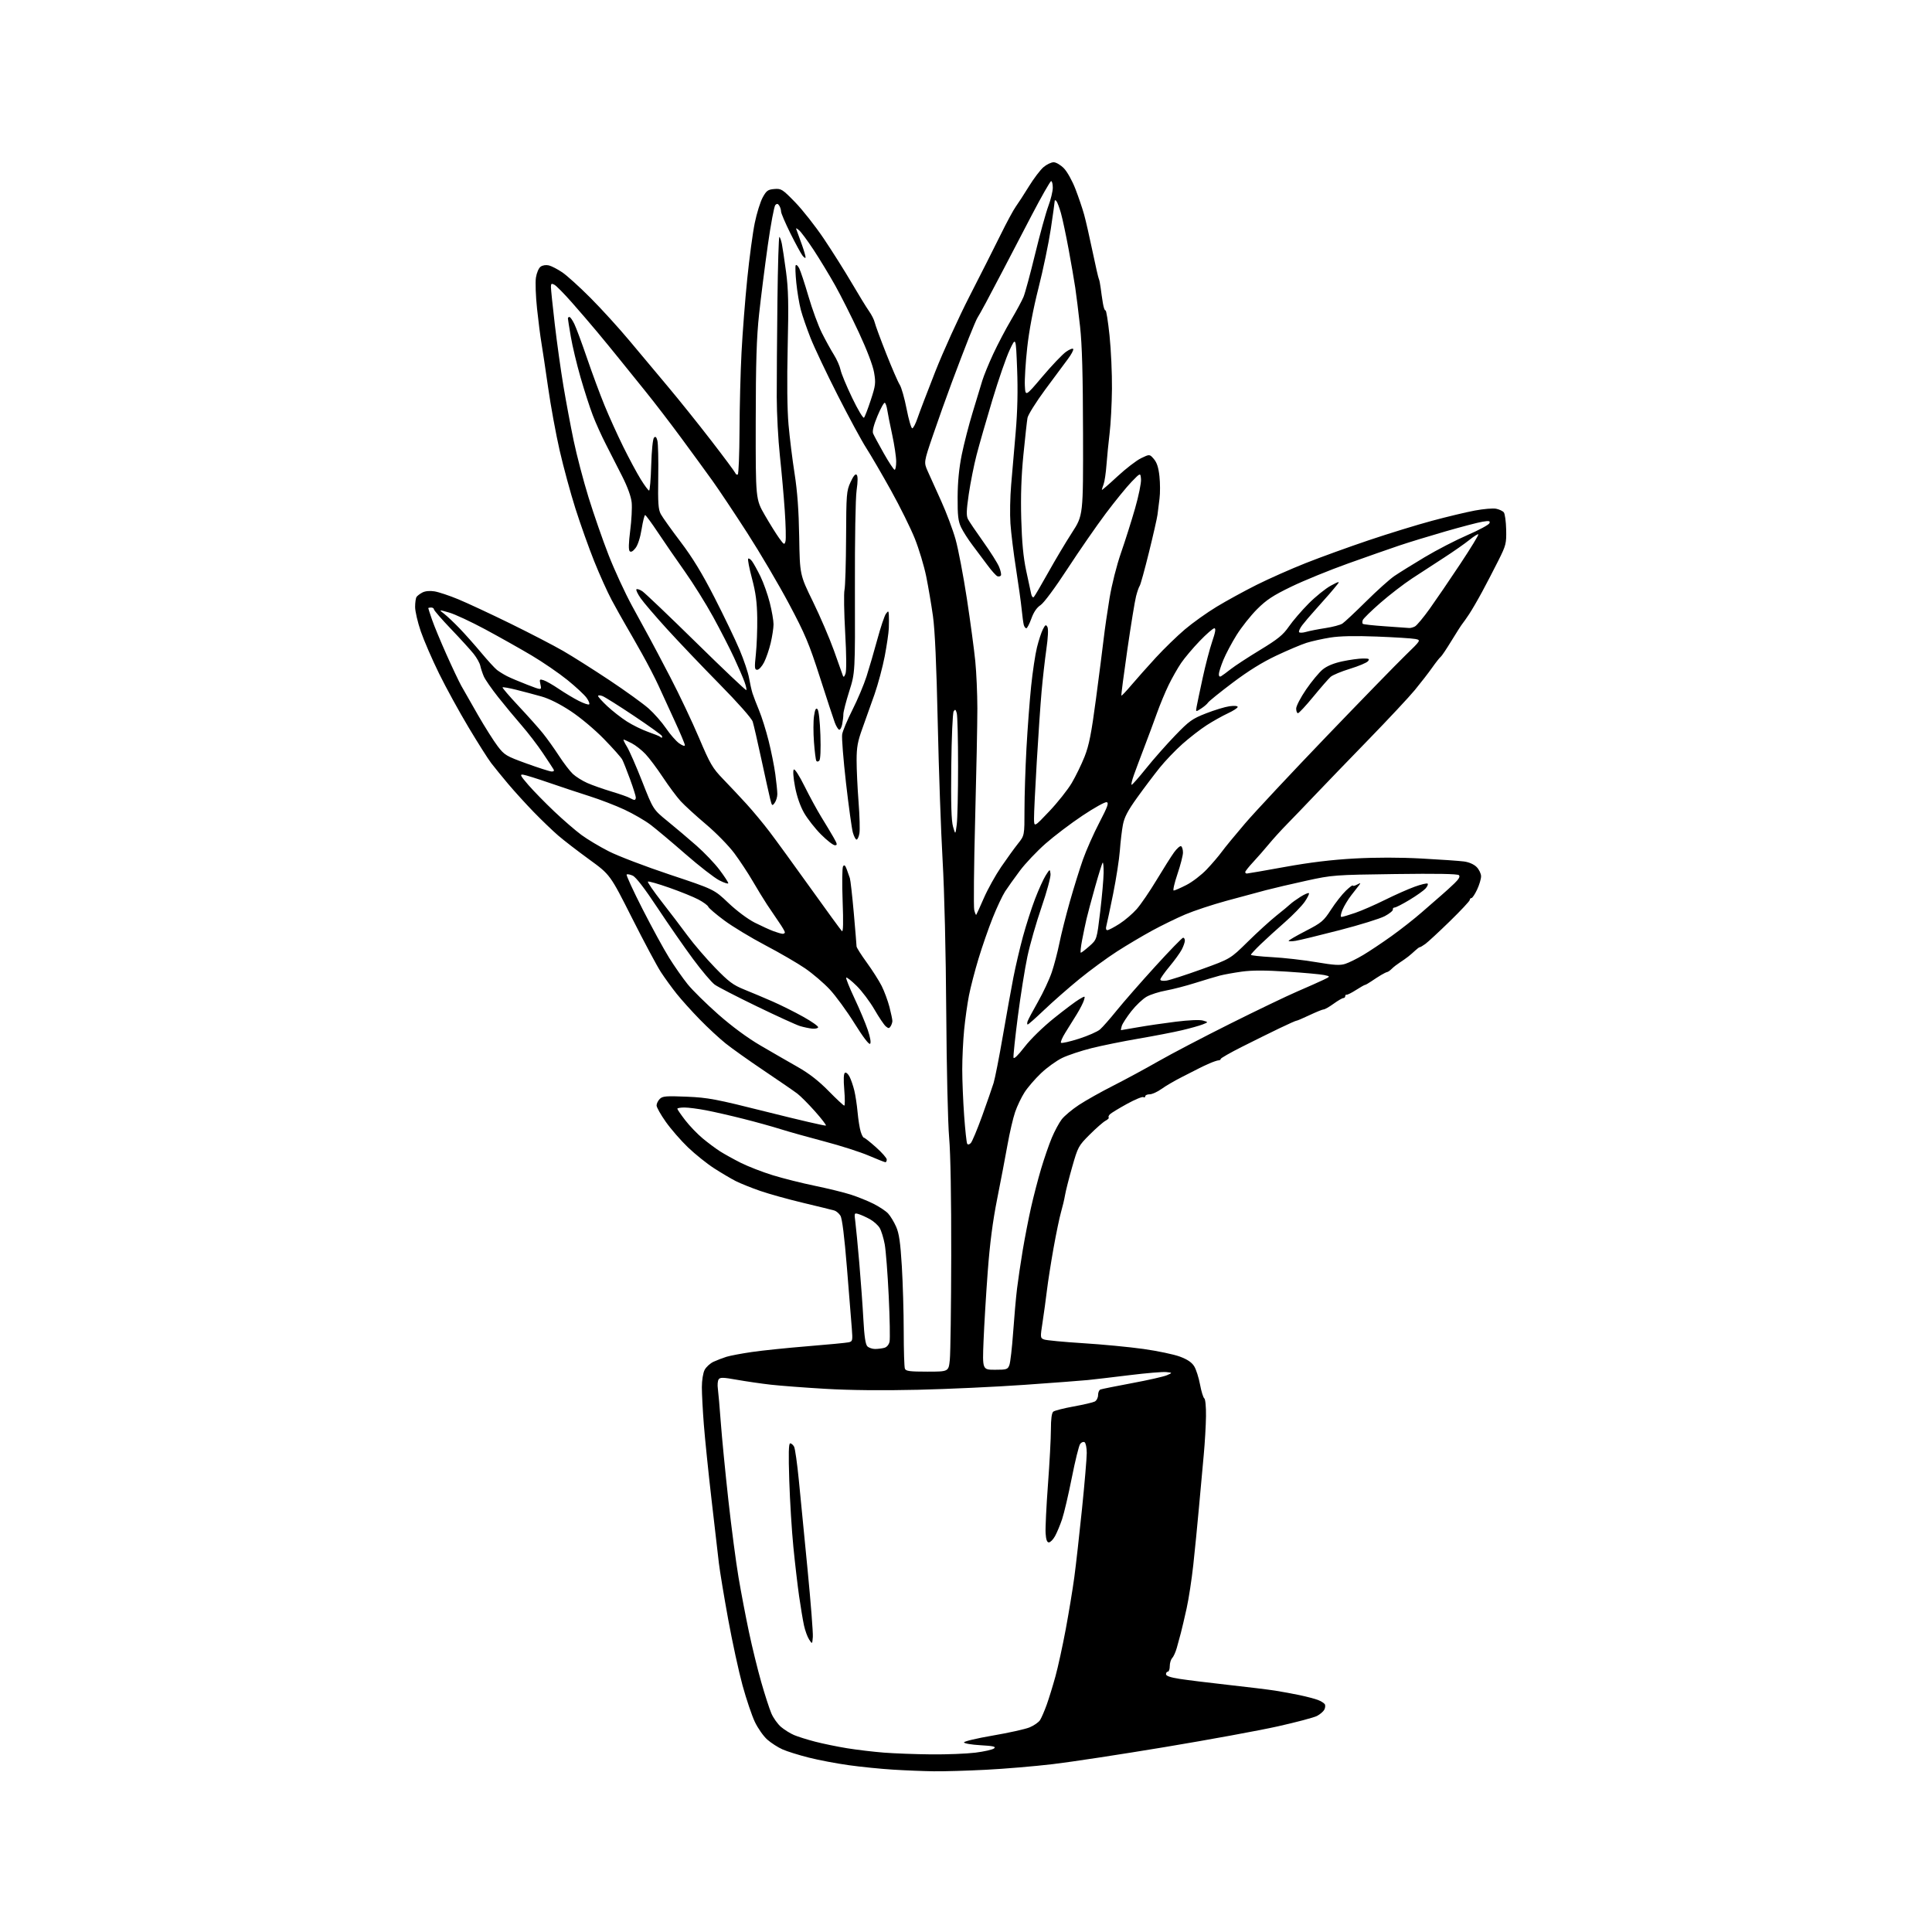 <?xml version="1.0" encoding="UTF-8" standalone="no"?>
<svg 
  version="1.1" 
  xmlns="http://www.w3.org/2000/svg" 
  xmlns:xlink="http://www.w3.org/1999/xlink" 
  xmlns:svg="http://www.w3.org/2000/svg"
  xmlns:rdf="http://www.w3.org/1999/02/22-rdf-syntax-ns#"
  xmlns:cc="http://creativecommons.org/ns#"
  xmlns:dc="http://purl.org/dc/elements/1.1/"
  viewBox="0 0 1024 1024"
  width="1024"
  height="1024"
>
<style>svg {background-color: white; }</style>"
<path stroke="none" fill="black" fill-rule="evenodd" d="M495.00,938.82C489.77,938.75 480.10,938.37 473.50,937.96C466.90,937.56 456.20,936.48 449.73,935.57C443.26,934.67 433.72,932.85 428.54,931.53C423.36,930.22 417.15,928.28 414.76,927.22C412.36,926.16 408.74,923.83 406.70,922.04C404.67,920.26 401.70,916.03 400.09,912.65C398.49,909.27 395.55,900.55 393.55,893.27C391.56,885.99 388.14,870.24 385.95,858.27C383.77,846.30 381.55,832.90 381.02,828.50C380.50,824.10 378.73,808.80 377.09,794.50C375.44,780.20 373.63,762.45 373.05,755.05C372.47,747.65 372.00,738.74 372.00,735.25C372.00,731.65 372.63,727.68 373.46,726.09C374.26,724.54 376.39,722.59 378.21,721.75C380.02,720.92 383.07,719.74 385.00,719.14C386.93,718.54 393.00,717.39 398.50,716.59C404.00,715.78 417.27,714.41 428.00,713.54C438.73,712.67 448.51,711.73 449.76,711.46C451.89,710.99 451.98,710.60 451.49,704.23C451.21,700.53 450.04,686.02 448.90,672.00C447.53,655.16 446.35,645.76 445.44,644.33C444.68,643.13 443.25,641.91 442.28,641.61C441.30,641.31 433.96,639.51 425.97,637.61C417.97,635.71 407.61,632.83 402.93,631.21C398.25,629.59 392.42,627.24 389.96,626.00C387.51,624.75 382.36,621.71 378.52,619.24C374.68,616.77 368.44,611.76 364.64,608.12C360.85,604.48 355.56,598.39 352.88,594.59C350.19,590.79 348.00,586.89 348.00,585.91C348.00,584.94 348.76,583.38 349.70,582.45C351.17,580.97 353.03,580.82 363.95,581.27C375.34,581.75 379.32,582.50 406.88,589.43C423.60,593.63 437.49,596.85 437.75,596.58C438.02,596.31 435.43,592.94 431.99,589.07C428.56,585.21 424.34,580.97 422.63,579.66C420.91,578.35 413.00,572.91 405.06,567.57C397.12,562.24 387.89,555.68 384.56,553.01C381.23,550.33 375.07,544.63 370.88,540.32C366.68,536.02 361.18,529.91 358.65,526.74C356.12,523.58 352.37,518.40 350.30,515.24C348.24,512.09 341.34,499.17 334.97,486.54C323.38,463.58 323.38,463.58 312.32,455.54C306.23,451.12 298.84,445.42 295.88,442.87C292.92,440.32 287.06,434.69 282.86,430.37C278.67,426.04 272.58,419.35 269.34,415.50C266.10,411.65 262.07,406.70 260.38,404.50C258.69,402.30 253.27,393.75 248.34,385.50C243.40,377.25 236.37,364.43 232.72,357.00C229.07,349.57 224.71,339.53 223.04,334.67C221.37,329.81 220.01,323.96 220.02,321.67C220.02,319.38 220.36,317.00 220.77,316.40C221.17,315.79 222.57,314.73 223.88,314.04C225.36,313.26 227.78,313.03 230.27,313.43C232.48,313.78 238.15,315.67 242.89,317.63C247.62,319.59 260.05,325.38 270.50,330.50C280.95,335.63 293.55,342.16 298.50,345.02C303.45,347.88 314.48,354.86 323.00,360.52C331.52,366.19 340.88,372.94 343.79,375.52C346.70,378.11 350.85,382.84 353.02,386.03C355.19,389.23 358.32,392.81 359.98,393.99C361.73,395.23 363.00,395.64 363.00,394.97C363.00,394.32 360.58,388.55 357.62,382.15C354.66,375.74 350.81,367.35 349.07,363.50C347.32,359.65 343.37,352.00 340.28,346.50C337.20,341.00 333.22,334.02 331.44,331.00C329.67,327.98 326.41,322.12 324.19,318.00C321.98,313.88 317.82,304.65 314.95,297.50C312.09,290.35 307.60,277.75 304.98,269.50C302.36,261.25 298.60,247.38 296.61,238.68C294.62,229.98 291.86,214.90 290.48,205.18C289.09,195.46 287.49,184.80 286.93,181.50C286.37,178.20 285.34,170.13 284.64,163.57C283.94,157.01 283.68,149.62 284.05,147.15C284.44,144.63 285.52,142.09 286.53,141.36C287.58,140.58 289.39,140.30 290.91,140.67C292.34,141.02 295.52,142.67 298.00,144.34C300.48,146.01 307.23,152.13 313.02,157.94C318.81,163.75 328.05,173.90 333.56,180.50C339.06,187.10 348.33,198.16 354.14,205.07C359.94,211.98 370.22,224.79 376.96,233.54C383.71,242.28 389.45,250.01 389.72,250.71C389.99,251.41 390.58,251.76 391.04,251.48C391.49,251.20 391.90,240.74 391.96,228.23C392.01,215.73 392.48,197.10 393.02,186.84C393.55,176.58 394.91,159.03 396.05,147.84C397.18,136.65 398.98,123.28 400.05,118.13C401.11,112.97 403.01,106.90 404.25,104.63C406.23,101.03 407.02,100.46 410.41,100.18C414.07,99.88 414.71,100.28 421.43,107.18C425.35,111.21 432.19,119.90 436.63,126.50C441.07,133.10 447.74,143.68 451.45,150.00C455.15,156.32 459.28,163.05 460.62,164.94C461.96,166.83 463.32,169.53 463.63,170.94C463.95,172.35 466.69,179.79 469.73,187.47C472.76,195.15 475.98,202.56 476.87,203.92C477.77,205.29 479.41,211.06 480.52,216.75C481.63,222.44 482.98,227.06 483.52,227.01C484.06,226.97 485.29,224.59 486.27,221.72C487.24,218.85 491.48,207.72 495.70,197.00C499.92,186.28 508.10,168.28 513.88,157.00C519.66,145.72 527.05,131.10 530.30,124.50C533.54,117.90 537.19,111.15 538.40,109.50C539.60,107.85 542.72,103.04 545.33,98.81C547.93,94.58 551.44,89.97 553.11,88.56C554.78,87.15 557.19,86.00 558.46,86.00C559.73,86.00 562.16,87.43 563.88,89.19C565.63,90.98 568.33,95.82 570.01,100.19C571.67,104.49 573.74,110.59 574.61,113.75C575.49,116.91 577.50,125.72 579.08,133.31C580.66,140.91 582.17,147.46 582.42,147.87C582.67,148.28 583.10,150.39 583.37,152.56C583.64,154.72 584.17,158.40 584.56,160.73C584.94,163.06 585.56,164.77 585.94,164.53C586.33,164.30 587.28,170.27 588.07,177.80C588.86,185.34 589.44,198.06 589.36,206.09C589.28,214.11 588.72,224.69 588.12,229.59C587.53,234.49 586.78,242.03 586.46,246.34C586.14,250.65 585.46,255.29 584.94,256.65C584.42,258.02 584.00,259.36 584.00,259.65C584.00,259.94 587.67,256.77 592.15,252.60C596.63,248.44 602.32,244.05 604.81,242.85C609.32,240.67 609.32,240.67 611.57,243.29C613.17,245.15 614.04,247.83 614.53,252.45C614.92,256.05 614.94,261.35 614.57,264.24C614.21,267.14 613.73,270.98 613.50,272.79C613.27,274.61 611.23,283.61 608.96,292.79C606.69,301.98 604.49,309.95 604.07,310.50C603.65,311.05 602.78,313.52 602.14,316.00C601.49,318.48 599.41,331.27 597.50,344.44C595.60,357.60 594.18,368.51 594.36,368.69C594.53,368.87 596.94,366.33 599.71,363.05C602.49,359.78 608.30,353.24 612.63,348.53C616.96,343.82 623.88,337.11 628.00,333.61C632.12,330.11 639.72,324.69 644.88,321.57C650.04,318.44 659.54,313.24 666.01,310.00C672.47,306.76 684.22,301.55 692.13,298.42C700.03,295.29 715.05,289.85 725.50,286.33C735.95,282.81 751.02,278.17 759.00,276.03C766.98,273.88 777.21,271.43 781.74,270.59C786.27,269.74 791.32,269.31 792.97,269.64C794.61,269.97 796.44,270.83 797.04,271.55C797.64,272.27 798.20,276.38 798.30,280.68C798.46,288.04 798.22,289.00 794.22,297.00C791.88,301.68 788.02,309.10 785.65,313.50C783.28,317.90 780.14,323.30 778.68,325.50C777.22,327.70 775.58,330.03 775.04,330.68C774.50,331.33 771.91,335.38 769.28,339.68C766.66,343.98 764.09,347.81 763.56,348.18C763.04,348.55 761.01,351.12 759.06,353.89C757.10,356.67 752.98,361.98 749.90,365.72C746.83,369.45 735.77,381.27 725.34,392.00C714.91,402.73 702.13,415.97 696.94,421.43C691.75,426.90 685.02,433.89 682.00,436.97C678.98,440.05 674.70,444.76 672.50,447.43C670.30,450.10 666.59,454.34 664.25,456.86C661.91,459.37 660.00,461.78 660.00,462.21C660.00,462.65 660.38,463.00 660.83,463.00C661.29,463.00 670.39,461.42 681.04,459.49C694.42,457.07 705.84,455.69 717.96,455.02C729.25,454.41 741.91,454.41 753.50,455.04C763.40,455.57 773.47,456.27 775.88,456.59C778.57,456.94 781.16,458.07 782.63,459.53C783.93,460.84 785.00,463.06 785.00,464.47C785.00,465.87 784.05,469.04 782.89,471.51C781.73,473.98 780.38,476.00 779.89,476.00C779.40,476.00 779.00,476.45 779.00,477.00C779.00,477.55 774.26,482.61 768.48,488.25C762.69,493.89 756.85,499.30 755.50,500.28C754.15,501.26 752.81,502.05 752.52,502.03C752.24,502.01 751.17,502.79 750.15,503.75C749.13,504.71 747.45,506.18 746.40,507.00C745.35,507.82 743.33,509.26 741.89,510.18C740.45,511.11 738.56,512.58 737.68,513.47C736.79,514.35 735.72,515.12 735.29,515.18C734.85,515.23 733.38,515.96 732.00,516.78C730.62,517.61 728.28,519.12 726.79,520.14C725.30,521.16 723.83,522.00 723.52,522.00C723.21,522.00 721.06,523.22 718.73,524.71C716.40,526.21 714.16,527.33 713.75,527.21C713.34,527.10 713.00,527.45 713.00,528.00C713.00,528.55 712.55,529.00 711.99,529.00C711.44,529.00 709.12,530.35 706.84,532.00C704.56,533.65 702.20,535.00 701.60,535.00C700.99,535.00 697.58,536.39 694.00,538.08C690.42,539.77 687.36,541.07 687.20,540.98C687.03,540.88 682.98,542.68 678.20,544.98C673.41,547.28 664.44,551.71 658.26,554.83C652.07,557.95 647.01,560.84 647.01,561.25C647.00,561.66 646.51,562.00 645.90,562.00C645.30,562.00 643.16,562.71 641.15,563.58C639.14,564.46 636.64,565.63 635.59,566.19C634.55,566.75 630.51,568.81 626.63,570.75C622.75,572.70 617.81,575.58 615.64,577.15C613.47,578.72 610.64,580.00 609.35,580.00C608.06,580.00 607.00,580.48 607.00,581.06C607.00,581.64 606.55,581.84 605.99,581.49C605.44,581.15 601.50,582.79 597.24,585.13C592.98,587.48 588.96,589.93 588.30,590.58C587.64,591.23 587.34,592.00 587.63,592.30C587.93,592.60 587.16,593.38 585.92,594.04C584.69,594.70 580.92,598.00 577.55,601.37C571.61,607.31 571.32,607.85 568.28,618.50C566.56,624.55 564.84,631.30 564.48,633.50C564.11,635.70 563.15,639.75 562.35,642.50C561.56,645.25 559.78,653.80 558.40,661.50C557.03,669.20 555.44,679.33 554.88,684.00C554.32,688.67 553.28,696.25 552.58,700.83C551.32,708.96 551.34,709.18 553.39,709.96C554.55,710.39 563.83,711.28 574.00,711.92C584.17,712.55 598.60,713.93 606.06,714.98C613.51,716.03 622.21,717.85 625.38,719.04C629.42,720.55 631.70,722.11 632.98,724.21C633.99,725.87 635.37,730.21 636.05,733.86C636.73,737.51 637.75,740.80 638.30,741.16C638.87,741.52 639.27,745.67 639.20,750.66C639.14,755.52 638.61,764.67 638.02,771.00C637.44,777.33 636.29,789.92 635.47,799.00C634.66,808.08 633.30,821.80 632.46,829.50C631.62,837.20 630.03,847.55 628.93,852.50C627.83,857.45 626.46,863.30 625.88,865.50C625.31,867.70 624.32,871.30 623.70,873.50C623.07,875.70 621.98,878.09 621.28,878.82C620.58,879.55 620.00,881.46 620.00,883.07C620.00,884.68 619.55,886.00 619.00,886.00C618.45,886.00 618.00,886.61 618.00,887.36C618.00,888.28 620.35,889.09 625.25,889.85C629.24,890.47 640.83,891.90 651.00,893.03C661.17,894.15 672.36,895.52 675.86,896.07C679.35,896.62 685.21,897.70 688.88,898.47C692.55,899.25 696.88,900.38 698.50,901.00C700.13,901.62 701.77,902.64 702.16,903.26C702.55,903.88 702.43,905.20 701.90,906.19C701.37,907.17 699.62,908.66 698.01,909.50C696.39,910.33 687.07,912.81 677.28,915.00C667.50,917.19 640.59,922.13 617.48,925.97C594.36,929.82 567.59,933.90 557.98,935.03C548.36,936.17 532.40,937.52 522.50,938.02C512.60,938.53 500.23,938.89 495.00,938.82zM493.53,929.86C501.79,929.94 512.35,929.52 516.99,928.94C521.64,928.36 526.09,927.35 526.88,926.69C528.03,925.74 526.55,925.40 519.65,925.00C514.88,924.73 510.96,924.05 510.94,923.50C510.92,922.95 517.79,921.32 526.20,919.88C534.62,918.44 543.39,916.49 545.69,915.55C548.00,914.60 550.50,912.86 551.26,911.67C552.02,910.47 553.60,906.80 554.79,903.50C555.97,900.20 558.05,893.45 559.41,888.50C560.77,883.55 563.23,872.30 564.87,863.50C566.50,854.70 568.55,842.33 569.40,836.00C570.26,829.67 572.09,813.38 573.48,799.79C574.87,786.19 576.00,772.83 576.00,770.10C576.00,767.36 575.48,764.80 574.85,764.41C574.21,764.01 573.16,764.43 572.50,765.33C571.84,766.23 569.85,774.28 568.08,783.23C566.30,792.18 563.99,802.07 562.93,805.21C561.87,808.34 560.18,812.39 559.17,814.21C558.16,816.02 556.69,817.50 555.91,817.50C554.93,817.50 554.41,816.01 554.19,812.63C554.02,809.94 554.58,798.35 555.44,786.86C556.30,775.38 557.00,762.21 557.00,757.61C557.00,752.13 557.43,748.89 558.25,748.21C558.94,747.65 563.77,746.41 569.00,745.46C574.23,744.52 579.29,743.34 580.25,742.84C581.21,742.34 582.00,740.81 582.00,739.43C582.00,738.06 582.56,736.72 583.25,736.46C583.94,736.20 591.48,734.68 600.00,733.09C608.52,731.51 616.85,729.62 618.50,728.90C621.50,727.59 621.50,727.59 618.17,727.23C616.33,727.03 607.56,727.76 598.67,728.86C589.77,729.96 579.80,731.13 576.50,731.46C573.20,731.79 558.12,732.93 543.00,733.99C527.88,735.06 502.45,736.24 486.50,736.61C467.85,737.05 450.36,736.87 437.50,736.11C426.50,735.47 413.45,734.47 408.50,733.91C403.55,733.35 395.51,732.18 390.64,731.32C383.15,729.99 381.63,729.96 380.88,731.13C380.38,731.88 380.20,734.08 380.48,736.00C380.75,737.92 381.45,746.02 382.04,754.00C382.63,761.98 384.43,780.42 386.04,795.00C387.65,809.58 390.08,828.02 391.43,836.00C392.78,843.98 395.27,857.02 396.96,865.00C398.64,872.98 401.58,884.94 403.48,891.59C405.38,898.24 407.80,905.70 408.85,908.16C409.91,910.62 412.23,913.85 414.01,915.35C415.79,916.85 418.87,918.77 420.87,919.62C422.87,920.47 427.88,922.04 432.00,923.11C436.12,924.18 443.77,925.76 449.00,926.61C454.23,927.46 463.00,928.50 468.50,928.93C474.00,929.36 485.26,929.78 493.53,929.86zM430.82,867.63C430.50,871.50 430.50,871.50 428.86,869.00C427.96,867.62 426.73,864.25 426.13,861.50C425.53,858.75 424.37,851.77 423.54,846.00C422.72,840.23 421.35,828.52 420.51,820.00C419.66,811.48 418.68,795.61 418.33,784.75C417.87,770.46 418.00,765.00 418.81,765.00C419.43,765.00 420.36,765.80 420.89,766.79C421.41,767.77 422.54,775.76 423.40,784.54C424.26,793.32 426.35,814.73 428.05,832.13C429.74,849.53 430.99,865.50 430.82,867.63zM491.49,727.00C502.77,727.00 502.77,727.00 503.42,720.75C503.78,717.31 504.12,692.45 504.17,665.50C504.22,635.03 503.81,611.40 503.07,603.00C502.40,595.47 501.72,566.06 501.53,536.50C501.33,504.78 500.55,472.46 499.60,456.00C498.73,440.88 497.57,408.02 497.02,383.00C496.35,352.33 495.53,333.91 494.48,326.50C493.63,320.45 492.02,311.00 490.91,305.50C489.79,300.00 487.08,291.00 484.89,285.50C482.69,280.00 477.01,268.52 472.27,260.00C467.53,251.47 461.63,241.35 459.16,237.50C456.68,233.65 449.85,221.03 443.97,209.45C438.08,197.87 431.62,184.23 429.60,179.13C427.59,174.02 425.26,167.30 424.44,164.18C423.62,161.05 422.55,154.68 422.07,150.00C421.59,145.32 421.44,141.10 421.74,140.61C422.05,140.12 422.87,140.82 423.58,142.17C424.29,143.53 426.50,150.23 428.50,157.07C430.49,163.91 433.70,172.65 435.63,176.50C437.56,180.35 440.42,185.53 441.97,188.00C443.53,190.47 445.11,194.07 445.50,196.00C445.88,197.93 448.66,204.62 451.67,210.88C454.67,217.14 457.50,221.87 457.94,221.38C458.39,220.90 460.01,216.68 461.54,212.01C464.08,204.27 464.23,202.98 463.28,197.43C462.64,193.70 459.51,185.47 455.19,176.19C451.31,167.86 445.64,156.60 442.60,151.18C439.56,145.76 434.43,137.32 431.21,132.41C427.98,127.51 424.51,122.83 423.48,122.00C421.77,120.62 421.69,120.66 422.42,122.50C422.85,123.60 424.06,126.93 425.10,129.91C426.15,132.88 426.99,135.81 426.97,136.41C426.95,137.01 426.23,136.60 425.37,135.50C424.51,134.40 421.60,129.05 418.90,123.62C416.21,118.18 413.99,113.01 413.98,112.12C413.98,111.23 413.55,109.83 413.03,109.01C412.32,107.90 411.80,107.80 410.95,108.65C410.32,109.28 408.52,118.89 406.95,130.01C405.38,141.13 403.31,157.49 402.35,166.36C400.99,178.90 400.59,191.67 400.55,223.55C400.50,264.59 400.50,264.59 405.38,273.05C408.06,277.70 411.50,283.20 413.01,285.28C415.57,288.81 415.79,288.91 416.33,286.86C416.64,285.65 416.47,278.33 415.94,270.58C415.41,262.84 414.24,249.75 413.35,241.50C412.46,233.25 411.71,219.30 411.69,210.50C411.67,201.70 411.83,178.90 412.05,159.83C412.27,140.76 412.74,125.34 413.10,125.56C413.45,125.78 414.04,127.43 414.40,129.23C414.77,131.03 415.76,137.68 416.61,144.00C417.86,153.28 418.03,161.00 417.49,184.00C417.07,202.32 417.23,217.01 417.94,225.12C418.55,232.06 420.00,243.76 421.16,251.12C422.62,260.47 423.36,270.55 423.59,284.58C423.93,304.67 423.93,304.67 430.88,318.89C434.70,326.71 439.71,338.38 442.01,344.81C444.31,351.24 446.42,357.18 446.70,358.00C447.07,359.10 447.45,358.86 448.12,357.10C448.70,355.60 448.64,347.33 447.96,335.27C447.36,324.59 447.20,314.42 447.60,312.67C448.00,310.93 448.38,298.48 448.44,285.00C448.54,261.84 448.67,260.23 450.79,255.57C452.29,252.29 453.38,250.98 454.04,251.64C454.71,252.31 454.70,255.06 454.02,259.87C453.42,264.07 453.05,285.87 453.12,311.80C453.25,356.50 453.25,356.50 450.12,366.37C448.41,371.80 447.00,377.26 447.00,378.50C447.00,379.74 446.72,382.17 446.37,383.91C446.02,385.65 445.29,386.93 444.74,386.75C444.19,386.56 443.16,384.86 442.45,382.96C441.74,381.06 438.20,370.27 434.58,359.00C428.85,341.15 426.73,336.11 418.16,320.00C412.75,309.82 402.81,292.95 396.08,282.50C389.35,272.05 381.10,259.68 377.75,255.00C374.40,250.32 366.90,240.04 361.08,232.14C355.26,224.24 346.68,213.05 342.00,207.28C337.32,201.50 331.02,193.70 328.00,189.93C324.98,186.17 319.80,179.86 316.50,175.90C313.20,171.94 307.17,164.92 303.09,160.30C299.02,155.68 294.86,151.46 293.84,150.92C292.32,150.10 292.00,150.30 292.00,152.10C292.00,153.30 292.92,162.20 294.05,171.89C295.18,181.57 297.23,196.25 298.61,204.50C299.99,212.75 302.43,225.80 304.04,233.50C305.64,241.20 309.20,254.76 311.94,263.63C314.69,272.50 319.45,286.23 322.54,294.13C325.62,302.03 331.20,314.12 334.93,321.00C338.66,327.88 342.83,335.52 344.21,338.00C345.58,340.48 350.58,349.94 355.31,359.03C360.04,368.12 366.87,382.52 370.48,391.03C376.44,405.07 377.62,407.09 383.33,413.00C386.79,416.57 392.36,422.51 395.72,426.19C399.07,429.87 404.49,436.39 407.76,440.69C411.03,444.98 420.79,458.40 429.45,470.50C438.11,482.60 445.66,492.95 446.22,493.50C446.92,494.18 447.04,489.06 446.61,477.50C446.26,468.15 446.36,459.91 446.84,459.18C447.47,458.21 447.98,458.60 448.76,460.68C449.34,462.23 450.09,464.36 450.44,465.41C450.78,466.47 451.72,474.79 452.53,483.91C453.33,493.04 453.99,501.01 453.99,501.62C454.00,502.24 456.42,506.07 459.37,510.12C462.32,514.18 465.89,519.78 467.30,522.57C468.70,525.36 470.56,530.38 471.43,533.72C472.29,537.06 472.99,540.40 472.98,541.14C472.98,541.89 472.56,543.15 472.06,543.94C471.29,545.16 470.91,545.17 469.49,543.99C468.58,543.24 465.87,539.21 463.47,535.06C461.06,530.90 456.84,525.28 454.07,522.56C451.31,519.84 448.81,517.86 448.51,518.16C448.22,518.45 450.18,523.37 452.88,529.10C455.58,534.82 458.76,542.38 459.94,545.90C461.28,549.85 461.74,552.66 461.17,553.23C460.59,553.81 457.42,549.65 452.87,542.35C448.82,535.86 442.92,527.78 439.76,524.40C436.60,521.02 430.75,516.02 426.76,513.28C422.77,510.54 413.28,505.02 405.67,501.03C398.07,497.03 388.26,491.10 383.88,487.85C379.50,484.60 375.68,481.34 375.40,480.60C375.12,479.86 372.77,478.14 370.19,476.77C367.61,475.40 360.65,472.58 354.72,470.50C348.80,468.42 343.70,466.97 343.40,467.27C343.09,467.57 346.37,472.34 350.67,477.86C354.98,483.38 361.19,491.53 364.47,495.99C367.75,500.44 374.28,508.04 378.97,512.87C386.22,520.35 388.55,522.09 394.50,524.49C398.35,526.04 405.10,528.89 409.50,530.81C413.90,532.74 421.20,536.38 425.72,538.91C430.25,541.43 433.81,543.95 433.64,544.50C433.47,545.05 432.01,545.36 430.41,545.19C428.81,545.02 425.93,544.41 424.00,543.83C422.07,543.24 411.82,538.56 401.22,533.43C390.62,528.30 380.55,523.11 378.85,521.90C377.15,520.68 371.97,514.57 367.33,508.30C362.69,502.03 354.20,489.80 348.45,481.11C341.74,470.96 337.07,464.90 335.37,464.12C333.93,463.46 332.47,463.20 332.14,463.53C331.81,463.86 335.58,472.06 340.52,481.75C345.46,491.44 351.81,503.08 354.64,507.62C357.47,512.15 361.90,518.48 364.48,521.68C367.07,524.88 374.35,532.05 380.66,537.62C387.96,544.05 396.12,550.07 403.04,554.12C409.04,557.63 417.90,562.74 422.72,565.47C428.79,568.91 433.86,572.85 439.14,578.22C443.34,582.50 447.09,586.00 447.48,586.00C447.86,586.00 447.87,582.23 447.48,577.63C447.02,572.05 447.14,569.03 447.85,568.59C448.44,568.23 449.54,569.19 450.31,570.72C451.08,572.25 452.20,575.52 452.80,578.00C453.41,580.48 454.19,585.65 454.54,589.50C454.89,593.35 455.62,597.96 456.17,599.75C456.71,601.54 457.48,603.00 457.88,603.00C458.28,603.00 461.17,605.29 464.30,608.08C467.44,610.87 470.00,613.80 470.00,614.58C470.00,615.36 469.68,616.00 469.29,616.00C468.90,616.00 464.93,614.43 460.47,612.52C456.01,610.60 445.42,607.21 436.95,604.99C428.47,602.76 418.03,599.83 413.74,598.48C409.46,597.13 400.55,594.65 393.94,592.99C387.34,591.32 378.46,589.29 374.22,588.48C369.97,587.66 364.81,587.00 362.75,587.00C360.69,587.00 359.00,587.30 359.00,587.66C359.00,588.02 360.88,590.75 363.18,593.74C365.48,596.72 369.64,601.05 372.43,603.37C375.22,605.69 379.34,608.76 381.58,610.20C383.83,611.63 388.79,614.38 392.61,616.31C396.44,618.23 404.05,621.19 409.53,622.88C415.02,624.57 425.12,627.11 432.00,628.52C438.88,629.94 447.43,632.04 451.00,633.19C454.57,634.34 459.98,636.52 463.00,638.04C466.02,639.56 469.49,641.86 470.70,643.16C471.91,644.46 473.82,647.60 474.95,650.15C476.54,653.74 477.21,658.40 477.99,671.13C478.53,680.14 478.99,695.68 478.99,705.67C479.00,715.66 479.27,724.55 479.61,725.42C480.11,726.73 482.13,727.00 491.49,727.00zM527.37,726.00C533.56,726.00 534.12,725.82 534.99,723.52C535.51,722.16 536.40,714.40 536.98,706.27C537.55,698.15 538.48,687.67 539.05,683.00C539.62,678.33 540.99,669.10 542.09,662.50C543.20,655.90 545.17,645.77 546.47,640.00C547.77,634.23 550.17,624.98 551.81,619.46C553.46,613.94 556.01,606.54 557.49,603.02C558.97,599.51 561.32,595.13 562.71,593.31C564.10,591.48 568.23,588.03 571.87,585.63C575.52,583.23 583.67,578.65 590.00,575.45C596.33,572.24 607.12,566.41 614.00,562.47C620.88,558.54 637.98,549.59 652.00,542.59C666.02,535.58 682.00,527.91 687.50,525.54C693.00,523.17 699.24,520.40 701.36,519.38C705.22,517.52 705.22,517.52 701.86,516.79C700.01,516.39 691.15,515.58 682.16,514.99C670.61,514.23 663.59,514.23 658.19,514.98C654.00,515.56 648.75,516.51 646.53,517.09C644.31,517.67 638.45,519.42 633.50,520.98C628.55,522.55 621.58,524.35 618.00,525.00C614.42,525.64 609.81,527.11 607.76,528.26C605.70,529.42 602.05,532.87 599.65,535.93C597.24,538.99 594.96,542.51 594.57,543.75C594.18,544.99 594.01,546.00 594.18,546.00C594.36,546.00 598.33,545.32 603.00,544.49C607.67,543.66 616.72,542.33 623.10,541.54C630.09,540.67 635.85,540.42 637.60,540.92C640.50,541.75 640.50,541.75 637.50,542.95C635.85,543.61 630.90,545.00 626.50,546.04C622.10,547.08 611.75,549.08 603.50,550.49C595.25,551.90 584.00,554.18 578.50,555.56C573.00,556.94 566.02,559.26 563.00,560.72C559.98,562.18 554.92,565.82 551.77,568.82C548.61,571.82 544.68,576.38 543.02,578.97C541.36,581.55 539.12,586.24 538.04,589.39C536.96,592.53 535.13,600.37 533.99,606.80C532.84,613.24 530.38,626.15 528.51,635.50C526.16,647.34 524.64,659.03 523.52,674.00C522.63,685.83 521.64,702.36 521.30,710.75C520.69,726.00 520.69,726.00 527.37,726.00zM463.82,714.99C465.29,714.98 467.49,714.71 468.69,714.38C470.02,714.03 471.12,712.74 471.48,711.11C471.80,709.63 471.61,698.76 471.04,686.95C470.48,675.14 469.52,662.79 468.92,659.49C468.31,656.20 467.11,652.30 466.25,650.84C465.38,649.38 463.06,647.30 461.09,646.21C459.12,645.12 456.42,643.90 455.11,643.50C452.76,642.79 452.72,642.86 453.35,647.64C453.70,650.31 454.64,660.15 455.45,669.50C456.25,678.85 457.23,692.27 457.61,699.33C458.09,708.32 458.73,712.58 459.72,713.58C460.50,714.36 462.35,714.99 463.82,714.99zM514.54,605.85C515.26,605.11 517.96,598.65 520.55,591.50C523.13,584.35 525.86,576.48 526.63,574.00C527.39,571.52 529.60,560.27 531.54,549.00C533.49,537.73 536.00,523.77 537.13,518.00C538.26,512.23 540.52,502.55 542.16,496.50C543.80,490.45 546.69,481.45 548.58,476.50C550.47,471.55 553.02,465.93 554.24,464.00C556.46,460.50 556.46,460.50 556.80,463.24C556.98,464.75 554.85,472.63 552.06,480.74C549.26,488.86 545.88,500.68 544.54,507.00C543.20,513.33 540.93,527.61 539.48,538.75C538.04,549.90 537.00,559.70 537.18,560.55C537.38,561.50 539.56,559.40 543.00,554.94C546.22,550.76 552.70,544.43 558.65,539.65C564.23,535.17 570.24,530.66 572.01,529.63C575.21,527.76 575.21,527.76 574.52,530.13C574.14,531.43 572.45,534.75 570.76,537.50C569.07,540.25 566.34,544.64 564.69,547.26C563.04,549.88 561.99,552.32 562.36,552.69C562.73,553.06 566.98,552.10 571.81,550.56C576.63,549.02 581.69,546.80 583.04,545.62C584.39,544.45 588.40,539.89 591.94,535.49C595.49,531.10 604.64,520.64 612.28,512.25C619.92,503.86 626.58,497.00 627.09,497.00C627.59,497.00 628.00,497.70 628.00,498.55C628.00,499.40 627.27,501.52 626.37,503.25C625.48,504.98 622.55,509.03 619.87,512.25C617.19,515.47 615.00,518.58 615.00,519.16C615.00,519.79 616.33,520.02 618.25,519.74C620.04,519.47 628.39,516.78 636.81,513.75C652.11,508.23 652.11,508.23 661.31,499.17C666.36,494.19 673.20,487.96 676.50,485.33C679.80,482.71 683.13,479.94 683.91,479.19C684.69,478.44 687.09,476.71 689.25,475.34C691.42,473.97 693.44,473.10 693.74,473.41C694.05,473.71 693.04,475.77 691.51,477.98C689.98,480.19 685.30,485.00 681.12,488.68C676.93,492.35 671.14,497.62 668.25,500.39C665.36,503.17 663.00,505.72 663.00,506.07C663.00,506.42 668.06,506.97 674.25,507.31C680.44,507.64 690.90,508.83 697.50,509.95C707.11,511.58 710.20,511.77 713.00,510.87C714.92,510.26 719.20,508.15 722.50,506.18C725.80,504.22 732.55,499.71 737.50,496.17C742.45,492.63 749.64,486.98 753.48,483.62C757.33,480.25 762.04,476.15 763.96,474.50C765.89,472.85 769.00,470.02 770.88,468.20C773.25,465.91 773.98,464.58 773.26,463.86C772.56,463.16 761.42,462.96 739.36,463.26C707.25,463.70 706.18,463.78 692.46,466.78C684.74,468.47 675.06,470.73 670.96,471.81C666.86,472.89 657.42,475.43 650.00,477.46C642.58,479.49 632.76,482.74 628.18,484.69C623.60,486.64 615.74,490.48 610.71,493.21C605.68,495.95 597.27,500.93 592.03,504.30C586.79,507.66 577.79,514.25 572.04,518.95C566.29,523.65 557.93,530.99 553.47,535.25C549.01,539.51 545.07,543.00 544.71,543.00C544.36,543.00 544.34,542.21 544.67,541.25C545.01,540.29 547.50,535.61 550.21,530.85C552.91,526.10 556.17,519.12 557.45,515.35C558.72,511.58 560.54,504.67 561.48,500.00C562.42,495.32 564.91,485.43 567.01,478.00C569.11,470.57 572.26,460.45 574.01,455.50C575.77,450.55 579.66,441.77 582.67,436.00C587.11,427.48 587.83,425.44 586.52,425.17C585.64,424.99 579.87,428.20 573.71,432.32C567.54,436.43 558.75,443.10 554.16,447.14C549.57,451.18 543.45,457.63 540.57,461.49C537.68,465.35 534.15,470.30 532.72,472.50C531.30,474.70 528.33,481.00 526.14,486.50C523.94,492.00 520.56,501.73 518.63,508.12C516.69,514.51 514.42,523.29 513.57,527.62C512.72,531.96 511.57,540.16 511.01,545.86C510.46,551.55 510.00,561.00 510.01,566.86C510.01,572.71 510.47,583.74 511.02,591.36C511.57,598.98 512.29,605.66 512.63,606.20C513.00,606.81 513.74,606.67 514.54,605.85zM572.87,504.96C573.21,504.94 575.27,503.36 577.43,501.45C581.36,497.98 581.36,497.98 583.12,483.24C584.09,475.13 584.91,465.84 584.94,462.58C584.97,459.33 584.75,456.92 584.44,457.23C584.13,457.54 582.31,463.35 580.40,470.15C578.49,476.94 576.46,484.52 575.89,487.00C575.31,489.48 574.25,494.54 573.54,498.25C572.82,501.96 572.52,504.98 572.87,504.96zM686.75,498.65C684.69,498.98 683.00,498.99 683.00,498.67C683.00,498.36 687.10,495.98 692.11,493.39C700.50,489.06 701.55,488.17 705.49,482.09C707.83,478.47 711.39,473.95 713.38,472.05C715.37,470.16 717.00,468.94 717.00,469.34C717.00,469.74 718.01,469.53 719.25,468.87C721.15,467.86 721.33,467.89 720.42,469.09C719.82,469.86 717.93,472.30 716.21,474.50C714.50,476.70 712.39,480.19 711.53,482.25C710.63,484.41 710.40,486.00 710.98,486.00C711.54,486.00 714.81,485.04 718.25,483.86C721.69,482.68 728.77,479.59 734.00,476.99C739.23,474.39 746.32,471.24 749.77,469.99C753.22,468.74 756.33,468.00 756.68,468.35C757.03,468.70 756.52,469.87 755.55,470.95C754.57,472.03 750.76,474.73 747.08,476.95C743.39,479.18 739.84,481.00 739.19,481.00C738.54,481.00 738.11,481.48 738.25,482.08C738.39,482.67 736.46,484.24 733.97,485.57C731.48,486.90 720.68,490.25 709.97,493.01C699.26,495.78 688.81,498.32 686.75,498.65zM414.75,494.93C415.44,494.97 416.00,494.62 416.00,494.15C416.00,493.68 414.62,491.32 412.94,488.90C411.26,486.48 408.41,482.25 406.59,479.50C404.78,476.75 401.34,471.12 398.94,467.00C396.55,462.88 392.18,456.25 389.24,452.29C386.26,448.28 379.57,441.44 374.19,436.90C368.86,432.40 362.81,426.87 360.74,424.61C358.68,422.35 354.46,416.68 351.36,412.00C348.27,407.32 344.11,401.77 342.12,399.67C340.13,397.56 336.83,394.97 334.79,393.92C332.75,392.86 330.83,392.00 330.53,392.00C330.22,392.00 331.02,393.69 332.29,395.75C333.56,397.81 337.21,406.15 340.40,414.27C346.20,429.04 346.20,429.04 353.85,435.27C358.06,438.69 364.93,444.51 369.12,448.19C373.31,451.87 378.83,457.65 381.37,461.04C383.92,464.43 386.00,467.61 386.00,468.12C386.00,468.62 383.86,467.94 381.25,466.61C378.64,465.28 370.55,459.00 363.27,452.64C356.00,446.29 347.65,439.29 344.71,437.07C341.78,434.86 335.59,431.28 330.94,429.11C326.30,426.95 318.00,423.75 312.50,422.01C307.00,420.27 297.32,417.05 291.00,414.87C284.68,412.69 278.50,410.76 277.27,410.59C275.38,410.33 275.81,411.16 280.05,416.06C282.80,419.23 288.98,425.55 293.78,430.10C298.57,434.64 305.05,440.24 308.16,442.53C311.27,444.83 317.79,448.73 322.66,451.21C327.52,453.70 342.07,459.25 355.00,463.56C378.50,471.39 378.50,471.39 386.08,478.60C390.49,482.78 396.35,487.16 400.07,489.04C403.60,490.82 408.06,492.85 409.99,493.56C411.92,494.28 414.06,494.89 414.75,494.93zM586.93,493.00C587.57,493.00 590.45,491.49 593.33,489.65C596.21,487.81 600.35,484.27 602.53,481.78C604.71,479.29 609.42,472.39 613.00,466.44C616.58,460.49 620.75,453.89 622.28,451.77C623.81,449.66 625.50,448.19 626.03,448.52C626.57,448.85 627.00,450.36 627.00,451.87C627.00,453.39 625.68,458.53 624.06,463.31C622.45,468.09 621.56,472.00 622.09,472.00C622.62,472.00 625.63,470.69 628.78,469.08C631.93,467.48 636.78,463.77 639.56,460.83C642.35,457.90 645.94,453.70 647.54,451.50C649.14,449.30 654.68,442.55 659.86,436.50C665.03,430.45 684.39,409.75 702.88,390.50C721.37,371.25 740.26,351.85 744.85,347.39C753.20,339.29 753.20,339.29 750.12,338.67C748.43,338.34 739.27,337.76 729.77,337.39C718.00,336.94 710.11,337.11 705.00,337.93C700.88,338.60 695.25,339.85 692.50,340.71C689.75,341.58 682.55,344.62 676.50,347.48C669.07,350.98 661.53,355.66 653.26,361.91C646.52,366.99 640.67,371.72 640.26,372.42C639.84,373.11 638.20,374.53 636.61,375.55C633.71,377.42 633.71,377.42 634.26,374.46C634.56,372.83 635.99,366.02 637.44,359.33C638.88,352.63 641.15,343.97 642.47,340.08C644.21,334.99 644.53,333.00 643.62,333.00C642.93,333.00 639.43,336.04 635.86,339.75C632.29,343.46 627.86,348.71 626.02,351.41C624.19,354.11 621.21,359.35 619.41,363.05C617.61,366.74 614.79,373.53 613.15,378.13C611.50,382.74 608.52,390.77 606.51,396.00C604.51,401.23 602.02,407.86 600.99,410.75C599.95,413.64 599.42,415.98 599.80,415.96C600.19,415.94 603.65,412.01 607.50,407.21C611.34,402.42 618.23,394.62 622.79,389.89C630.27,382.12 631.89,380.96 639.22,378.10C643.69,376.35 649.29,374.65 651.67,374.32C654.20,373.98 656.00,374.13 656.00,374.69C656.00,375.22 653.66,376.75 650.79,378.08C647.93,379.41 642.88,382.24 639.57,384.37C636.26,386.50 630.50,390.96 626.76,394.28C623.02,397.60 617.58,403.29 614.66,406.91C611.75,410.54 606.39,417.63 602.77,422.68C597.74,429.67 595.93,433.12 595.16,437.18C594.60,440.10 593.88,446.23 593.55,450.79C593.22,455.35 591.61,465.70 589.98,473.79C588.34,481.88 586.73,489.51 586.39,490.75C586.00,492.15 586.21,493.00 586.93,493.00zM517.42,484.87C517.60,484.67 519.42,480.68 521.46,476.00C523.50,471.32 527.62,463.90 530.62,459.50C533.63,455.10 537.64,449.55 539.54,447.17C543.00,442.84 543.00,442.84 543.00,429.17C543.00,421.65 543.48,406.95 544.05,396.50C544.63,386.05 545.74,371.26 546.53,363.64C547.32,356.01 548.70,346.79 549.61,343.14C550.51,339.49 551.92,335.19 552.74,333.58C554.00,331.10 554.37,330.90 555.14,332.28C555.71,333.30 555.50,337.76 554.58,344.21C553.78,349.87 552.64,359.90 552.06,366.50C551.47,373.10 550.32,389.90 549.50,403.84C548.67,417.78 548.02,431.28 548.05,433.84C548.09,438.50 548.09,438.50 556.15,430.00C560.58,425.32 565.94,418.57 568.05,415.00C570.16,411.43 573.23,405.12 574.86,401.00C577.22,395.03 578.45,388.82 580.88,370.50C582.56,357.85 584.40,343.45 584.98,338.50C585.55,333.55 586.95,323.88 588.09,317.00C589.27,309.86 591.87,299.57 594.16,293.00C596.36,286.68 599.71,276.10 601.60,269.50C603.50,262.90 604.92,255.93 604.76,254.00C604.47,250.50 604.47,250.50 599.75,255.37C597.16,258.05 591.00,265.61 586.08,272.16C581.16,278.72 572.05,291.88 565.83,301.41C559.24,311.52 553.28,319.56 551.52,320.72C549.52,322.02 547.87,324.44 546.65,327.85C545.63,330.68 544.42,333.00 543.97,333.00C543.51,333.00 542.91,332.21 542.64,331.25C542.37,330.29 541.86,326.57 541.51,323.00C541.16,319.43 539.81,309.75 538.52,301.50C537.22,293.25 535.89,282.45 535.55,277.50C535.21,272.55 535.38,263.32 535.93,257.00C536.48,250.68 537.56,238.07 538.34,229.00C539.30,217.79 539.54,207.05 539.09,195.50C538.43,178.50 538.43,178.50 535.14,185.50C533.32,189.35 529.20,201.28 525.97,212.00C522.74,222.72 518.97,235.86 517.59,241.20C516.21,246.53 514.36,255.84 513.47,261.88C512.20,270.59 512.11,273.35 513.06,275.19C513.72,276.46 517.35,281.82 521.12,287.11C524.89,292.39 528.67,298.37 529.52,300.40C530.37,302.43 530.81,304.50 530.50,305.00C530.19,305.50 529.35,305.69 528.64,305.42C527.93,305.14 525.62,302.58 523.50,299.71C521.38,296.84 517.77,292.02 515.48,289.00C513.18,285.98 510.45,281.70 509.40,279.50C507.85,276.23 507.51,273.31 507.56,263.50C507.60,255.43 508.32,248.06 509.75,241.00C510.93,235.22 513.53,225.10 515.55,218.50C517.56,211.90 519.86,204.35 520.65,201.71C521.45,199.08 524.04,192.74 526.42,187.62C528.80,182.50 533.05,174.40 535.87,169.63C538.69,164.85 541.67,159.34 542.48,157.38C543.30,155.42 546.07,145.20 548.63,134.66C551.19,124.12 554.35,112.68 555.64,109.23C556.94,105.78 558.00,101.39 558.00,99.48C558.00,97.56 557.61,96.00 557.13,96.00C556.65,96.00 551.97,104.21 546.73,114.25C541.49,124.29 534.74,137.22 531.74,143.00C528.73,148.78 524.58,156.65 522.51,160.50C520.44,164.35 518.42,167.95 518.03,168.50C517.64,169.05 515.62,173.78 513.54,179.00C511.47,184.22 507.42,194.80 504.55,202.50C501.67,210.20 497.14,222.92 494.47,230.76C489.61,245.02 489.61,245.02 491.71,249.76C492.86,252.37 496.07,259.47 498.83,265.54C501.59,271.61 505.03,280.76 506.47,285.89C507.91,291.01 510.61,305.17 512.47,317.35C514.32,329.53 516.33,344.42 516.92,350.42C517.52,356.43 518.01,367.68 518.02,375.42C518.03,383.17 517.50,409.75 516.84,434.50C516.19,459.25 515.98,480.79 516.37,482.37C516.77,483.95 517.24,485.07 517.42,484.87zM442.51,448.00C441.59,448.00 438.27,445.41 435.12,442.25C431.97,439.09 427.94,433.93 426.15,430.80C424.11,427.20 422.34,422.08 421.37,416.93C420.47,412.19 420.20,408.40 420.72,407.88C421.23,407.37 423.63,411.08 426.44,416.75C429.11,422.11 433.09,429.43 435.29,433.00C437.50,436.57 440.40,441.41 441.74,443.75C443.83,447.41 443.94,448.00 442.51,448.00zM454.00,445.00C453.50,445.00 452.62,443.31 452.03,441.25C451.45,439.19 449.82,427.38 448.40,415.00C446.99,402.62 446.07,391.04 446.36,389.24C446.64,387.45 449.09,381.60 451.80,376.24C454.51,370.89 457.88,362.90 459.29,358.50C460.70,354.10 463.28,345.24 465.03,338.81C466.77,332.38 468.81,326.30 469.57,325.31C470.85,323.62 470.95,323.66 471.10,326.00C471.19,327.38 471.19,330.52 471.09,333.00C470.99,335.48 470.00,342.17 468.91,347.88C467.81,353.58 465.40,362.58 463.56,367.88C461.71,373.17 458.81,381.32 457.11,386.00C454.58,392.98 454.02,396.02 454.02,403.00C454.01,407.68 454.48,417.57 455.05,425.00C455.63,432.43 455.83,439.96 455.50,441.75C455.18,443.54 454.50,445.00 454.00,445.00zM507.10,437.00C507.49,433.98 507.80,420.02 507.80,406.00C507.80,391.98 507.49,379.38 507.11,378.01C506.54,375.98 506.24,375.79 505.46,377.01C504.93,377.84 504.36,390.84 504.19,406.18C503.97,426.22 504.23,435.05 505.14,438.18C506.39,442.50 506.39,442.50 507.10,437.00zM410.60,425.53C409.29,427.33 409.13,427.19 408.21,423.47C407.67,421.29 405.57,411.85 403.56,402.50C401.55,393.15 399.48,384.15 398.95,382.50C398.39,380.72 391.20,372.59 381.25,362.48C372.04,353.12 359.52,339.99 353.44,333.30C347.35,326.61 341.10,319.30 339.54,317.05C337.98,314.80 336.98,312.69 337.32,312.35C337.66,312.01 339.07,312.47 340.45,313.37C341.83,314.28 354.69,326.54 369.03,340.62C383.37,354.71 395.31,366.02 395.56,365.77C395.81,365.52 395.39,363.55 394.61,361.41C393.84,359.26 391.34,353.48 389.06,348.56C386.78,343.64 381.80,333.93 377.99,326.98C374.18,320.03 367.42,309.20 362.97,302.92C358.52,296.64 352.11,287.34 348.73,282.25C345.35,277.16 342.29,273.00 341.93,273.00C341.57,273.00 340.73,276.35 340.07,280.45C339.35,284.96 338.06,288.93 336.81,290.52C335.44,292.26 334.41,292.81 333.75,292.15C333.09,291.49 333.18,287.81 334.02,281.23C334.72,275.77 335.07,269.10 334.81,266.40C334.51,263.30 332.67,258.19 329.80,252.50C327.30,247.55 323.41,239.90 321.14,235.50C318.87,231.10 315.72,224.12 314.15,220.00C312.57,215.88 309.67,206.88 307.69,200.00C305.71,193.12 303.39,183.45 302.55,178.50C301.70,173.55 301.00,169.16 301.00,168.75C301.00,168.34 301.37,168.00 301.81,168.00C302.26,168.00 303.44,169.69 304.43,171.75C305.42,173.81 308.46,182.00 311.17,189.93C313.88,197.87 318.05,209.12 320.44,214.93C322.82,220.75 327.27,230.56 330.32,236.75C333.38,242.94 337.54,250.70 339.58,254.00C341.62,257.30 343.62,260.00 344.03,260.00C344.43,260.00 344.95,253.93 345.16,246.52C345.39,238.62 346.01,232.59 346.65,231.95C347.44,231.16 347.94,231.61 348.44,233.61C348.82,235.13 349.02,243.83 348.88,252.94C348.67,266.64 348.90,270.02 350.24,272.50C351.13,274.15 355.84,280.75 360.70,287.16C367.04,295.51 372.15,303.90 378.68,316.66C383.70,326.47 389.69,338.94 391.98,344.37C394.27,349.79 396.54,356.54 397.02,359.37C397.51,362.19 398.33,365.85 398.86,367.50C399.39,369.15 400.96,373.24 402.35,376.58C403.74,379.93 406.00,387.13 407.37,392.58C408.74,398.04 410.35,406.02 410.93,410.32C411.52,414.62 412.00,419.38 412.00,420.88C412.00,422.39 411.37,424.48 410.60,425.53zM336.25,423.97C336.66,423.99 337.00,423.41 337.00,422.69C337.00,421.97 335.63,417.63 333.96,413.05C332.28,408.46 330.42,403.76 329.81,402.61C329.21,401.45 324.84,396.53 320.10,391.68C315.19,386.64 307.64,380.31 302.50,376.92C296.83,373.17 291.10,370.30 287.00,369.15C283.43,368.14 277.41,366.54 273.64,365.60C269.86,364.66 266.59,364.08 266.36,364.31C266.13,364.53 269.91,368.94 274.75,374.11C279.59,379.27 285.38,385.75 287.61,388.50C289.84,391.25 293.70,396.65 296.20,400.50C298.69,404.35 302.03,408.71 303.62,410.20C305.20,411.68 308.66,413.85 311.29,415.01C313.93,416.18 319.66,418.20 324.03,419.51C328.40,420.82 332.77,422.35 333.74,422.91C334.71,423.48 335.84,423.95 336.25,423.97zM292.31,408.91C293.49,408.97 293.86,408.57 293.38,407.75C292.98,407.06 290.41,403.16 287.67,399.07C284.94,394.99 279.93,388.46 276.55,384.57C273.16,380.68 267.55,373.92 264.08,369.54C260.60,365.15 257.17,360.20 256.44,358.54C255.72,356.87 254.88,354.34 254.58,352.92C254.29,351.49 252.70,348.64 251.05,346.56C249.40,344.49 243.99,338.55 239.03,333.37C234.06,328.18 230.00,323.50 230.00,322.97C230.00,322.44 229.32,322.00 228.50,322.00C227.68,322.00 227.00,322.15 227.00,322.34C227.00,322.53 227.89,325.28 228.99,328.46C230.08,331.63 233.51,339.92 236.62,346.87C239.72,353.81 243.27,361.30 244.50,363.50C245.72,365.70 249.70,372.68 253.34,379.00C256.98,385.32 261.68,392.75 263.77,395.50C267.35,400.20 268.26,400.75 279.04,404.66C285.34,406.94 291.31,408.86 292.31,408.91zM434.24,403.16C433.64,403.76 432.99,403.80 432.66,403.26C432.35,402.76 431.79,398.28 431.42,393.31C431.04,388.33 431.05,382.13 431.45,379.51C431.97,375.99 432.45,375.05 433.28,375.88C433.95,376.55 434.58,382.16 434.83,389.58C435.08,397.29 434.86,402.54 434.24,403.16zM350.75,391.00C350.98,391.00 351.02,390.58 350.83,390.06C350.65,389.55 344.01,384.78 336.07,379.47C328.14,374.16 320.60,369.42 319.32,368.93C318.05,368.45 317.00,368.43 317.00,368.89C317.00,369.35 319.21,371.79 321.91,374.32C324.61,376.84 329.27,380.48 332.27,382.40C335.27,384.32 340.33,386.80 343.50,387.92C346.68,389.03 349.52,390.18 349.81,390.47C350.10,390.76 350.52,391.00 350.75,391.00zM687.95,378.00C687.43,378.00 687.00,376.90 687.00,375.56C687.00,374.21 689.39,369.63 692.31,365.37C695.23,361.11 699.18,356.36 701.10,354.80C703.39,352.95 706.99,351.47 711.55,350.51C715.37,349.70 720.24,349.03 722.37,349.02C725.67,349.00 726.06,349.22 725.03,350.47C724.36,351.28 720.08,353.08 715.52,354.47C710.96,355.86 706.34,357.78 705.25,358.75C704.16,359.71 700.04,364.44 696.08,369.25C692.13,374.06 688.47,378.00 687.95,378.00zM312.23,373.35C312.68,373.08 312.09,371.53 310.92,369.89C309.76,368.26 305.16,363.98 300.70,360.38C296.24,356.78 287.71,350.93 281.75,347.39C275.78,343.85 264.74,337.64 257.20,333.58C249.67,329.53 241.03,325.51 238.00,324.65C232.50,323.09 232.50,323.09 235.37,325.30C236.95,326.51 240.62,329.98 243.53,333.00C246.44,336.02 251.63,341.87 255.07,345.98C258.51,350.10 262.26,354.19 263.41,355.09C264.56,355.98 266.96,357.47 268.74,358.38C270.52,359.29 275.39,361.35 279.56,362.96C287.13,365.88 287.13,365.88 286.46,362.84C285.84,360.00 285.95,359.85 288.15,360.54C289.44,360.95 293.08,363.03 296.23,365.17C299.38,367.30 304.09,370.13 306.70,371.45C309.30,372.77 311.79,373.63 312.23,373.35zM647.25,358.39C647.94,357.99 650.26,356.28 652.42,354.58C654.57,352.89 661.52,348.35 667.86,344.50C677.32,338.75 680.04,336.54 683.12,332.10C685.17,329.13 689.88,323.65 693.57,319.93C697.26,316.21 702.58,311.92 705.39,310.40C709.51,308.17 710.21,308.01 709.00,309.55C708.17,310.60 706.15,313.03 704.50,314.94C702.85,316.86 699.45,320.69 696.94,323.46C694.43,326.23 691.40,329.79 690.20,331.37C689.01,332.94 688.25,334.60 688.53,335.04C688.80,335.49 690.48,335.43 692.26,334.91C694.04,334.39 698.65,333.49 702.50,332.90C706.35,332.31 710.40,331.24 711.50,330.51C712.60,329.79 718.23,324.53 724.00,318.81C729.77,313.09 736.52,307.03 739.00,305.33C741.48,303.64 748.73,299.13 755.12,295.31C761.51,291.49 771.71,286.22 777.80,283.59C783.88,280.96 789.12,278.13 789.43,277.31C789.91,276.07 789.29,275.94 785.75,276.52C783.41,276.90 774.56,279.22 766.09,281.66C757.61,284.10 746.58,287.48 741.59,289.16C736.59,290.84 724.40,295.12 714.50,298.66C704.60,302.20 691.08,307.72 684.46,310.92C674.74,315.62 671.24,317.92 666.27,322.89C662.88,326.28 658.01,332.43 655.43,336.56C652.85,340.69 649.69,346.65 648.40,349.79C647.10,352.93 646.04,356.31 646.02,357.31C646.01,358.48 646.44,358.86 647.25,358.39zM401.35,355.00C399.93,355.00 399.85,354.03 400.62,346.75C401.10,342.21 401.43,333.55 401.35,327.50C401.23,319.16 400.56,314.11 398.57,306.62C397.12,301.18 396.21,296.45 396.55,296.12C396.89,295.78 397.83,296.40 398.63,297.50C399.44,298.60 401.43,302.20 403.05,305.50C404.66,308.80 406.89,315.06 407.99,319.41C409.10,323.76 409.99,328.94 409.99,330.91C409.98,332.88 409.30,337.33 408.49,340.78C407.67,344.24 406.10,348.85 404.98,351.03C403.87,353.21 402.24,355.00 401.35,355.00zM746.82,332.85C747.54,332.93 748.95,332.56 749.95,332.03C750.95,331.49 754.47,327.27 757.78,322.64C761.09,318.01 768.36,307.36 773.92,298.97C779.49,290.58 783.82,283.49 783.55,283.21C783.27,282.94 781.13,284.28 778.78,286.19C776.42,288.10 770.45,292.28 765.50,295.48C760.55,298.68 752.88,303.68 748.45,306.58C744.02,309.49 736.45,315.32 731.63,319.53C726.81,323.74 722.61,327.84 722.31,328.64C722.00,329.44 722.00,330.33 722.30,330.64C722.61,330.94 727.95,331.53 734.18,331.95C740.40,332.36 746.09,332.77 746.82,332.85zM547.98,316.39C548.45,315.90 551.86,310.10 555.54,303.50C559.22,296.90 564.90,287.37 568.17,282.32C574.12,273.13 574.12,273.13 574.03,229.82C573.97,198.59 573.53,182.73 572.45,173.00C571.63,165.57 570.49,156.35 569.91,152.50C569.34,148.65 567.74,139.43 566.37,132.00C565.00,124.58 563.18,116.03 562.33,113.00C561.48,109.97 560.38,107.07 559.89,106.55C559.33,105.95 559.00,106.00 559.00,106.66C559.00,107.24 558.07,113.87 556.94,121.40C555.81,128.93 552.88,142.96 550.44,152.58C547.61,163.72 545.43,175.24 544.44,184.29C543.58,192.12 543.02,201.15 543.19,204.38C543.50,210.24 543.50,210.24 552.49,199.61C557.43,193.77 563.05,187.86 564.98,186.49C566.92,185.11 568.65,184.45 568.84,185.02C569.03,185.59 567.76,187.96 566.01,190.28C564.26,192.60 558.85,199.90 553.98,206.50C549.11,213.10 544.89,219.85 544.59,221.50C544.30,223.15 543.32,231.93 542.43,241.00C541.30,252.42 540.95,262.89 541.28,275.00C541.63,287.47 542.38,295.37 543.90,302.50C545.07,308.00 546.27,313.58 546.57,314.89C546.88,316.27 547.48,316.91 547.98,316.39zM474.18,249.00C474.63,249.00 475.00,247.02 475.00,244.61C475.00,242.20 474.04,235.78 472.87,230.36C471.70,224.94 470.52,219.03 470.26,217.24C469.99,215.45 469.42,213.76 468.98,213.49C468.55,213.22 466.80,216.34 465.10,220.42C463.09,225.23 462.27,228.50 462.75,229.72C463.16,230.74 465.72,235.50 468.43,240.29C471.14,245.08 473.73,249.00 474.18,249.00z" />

</svg>